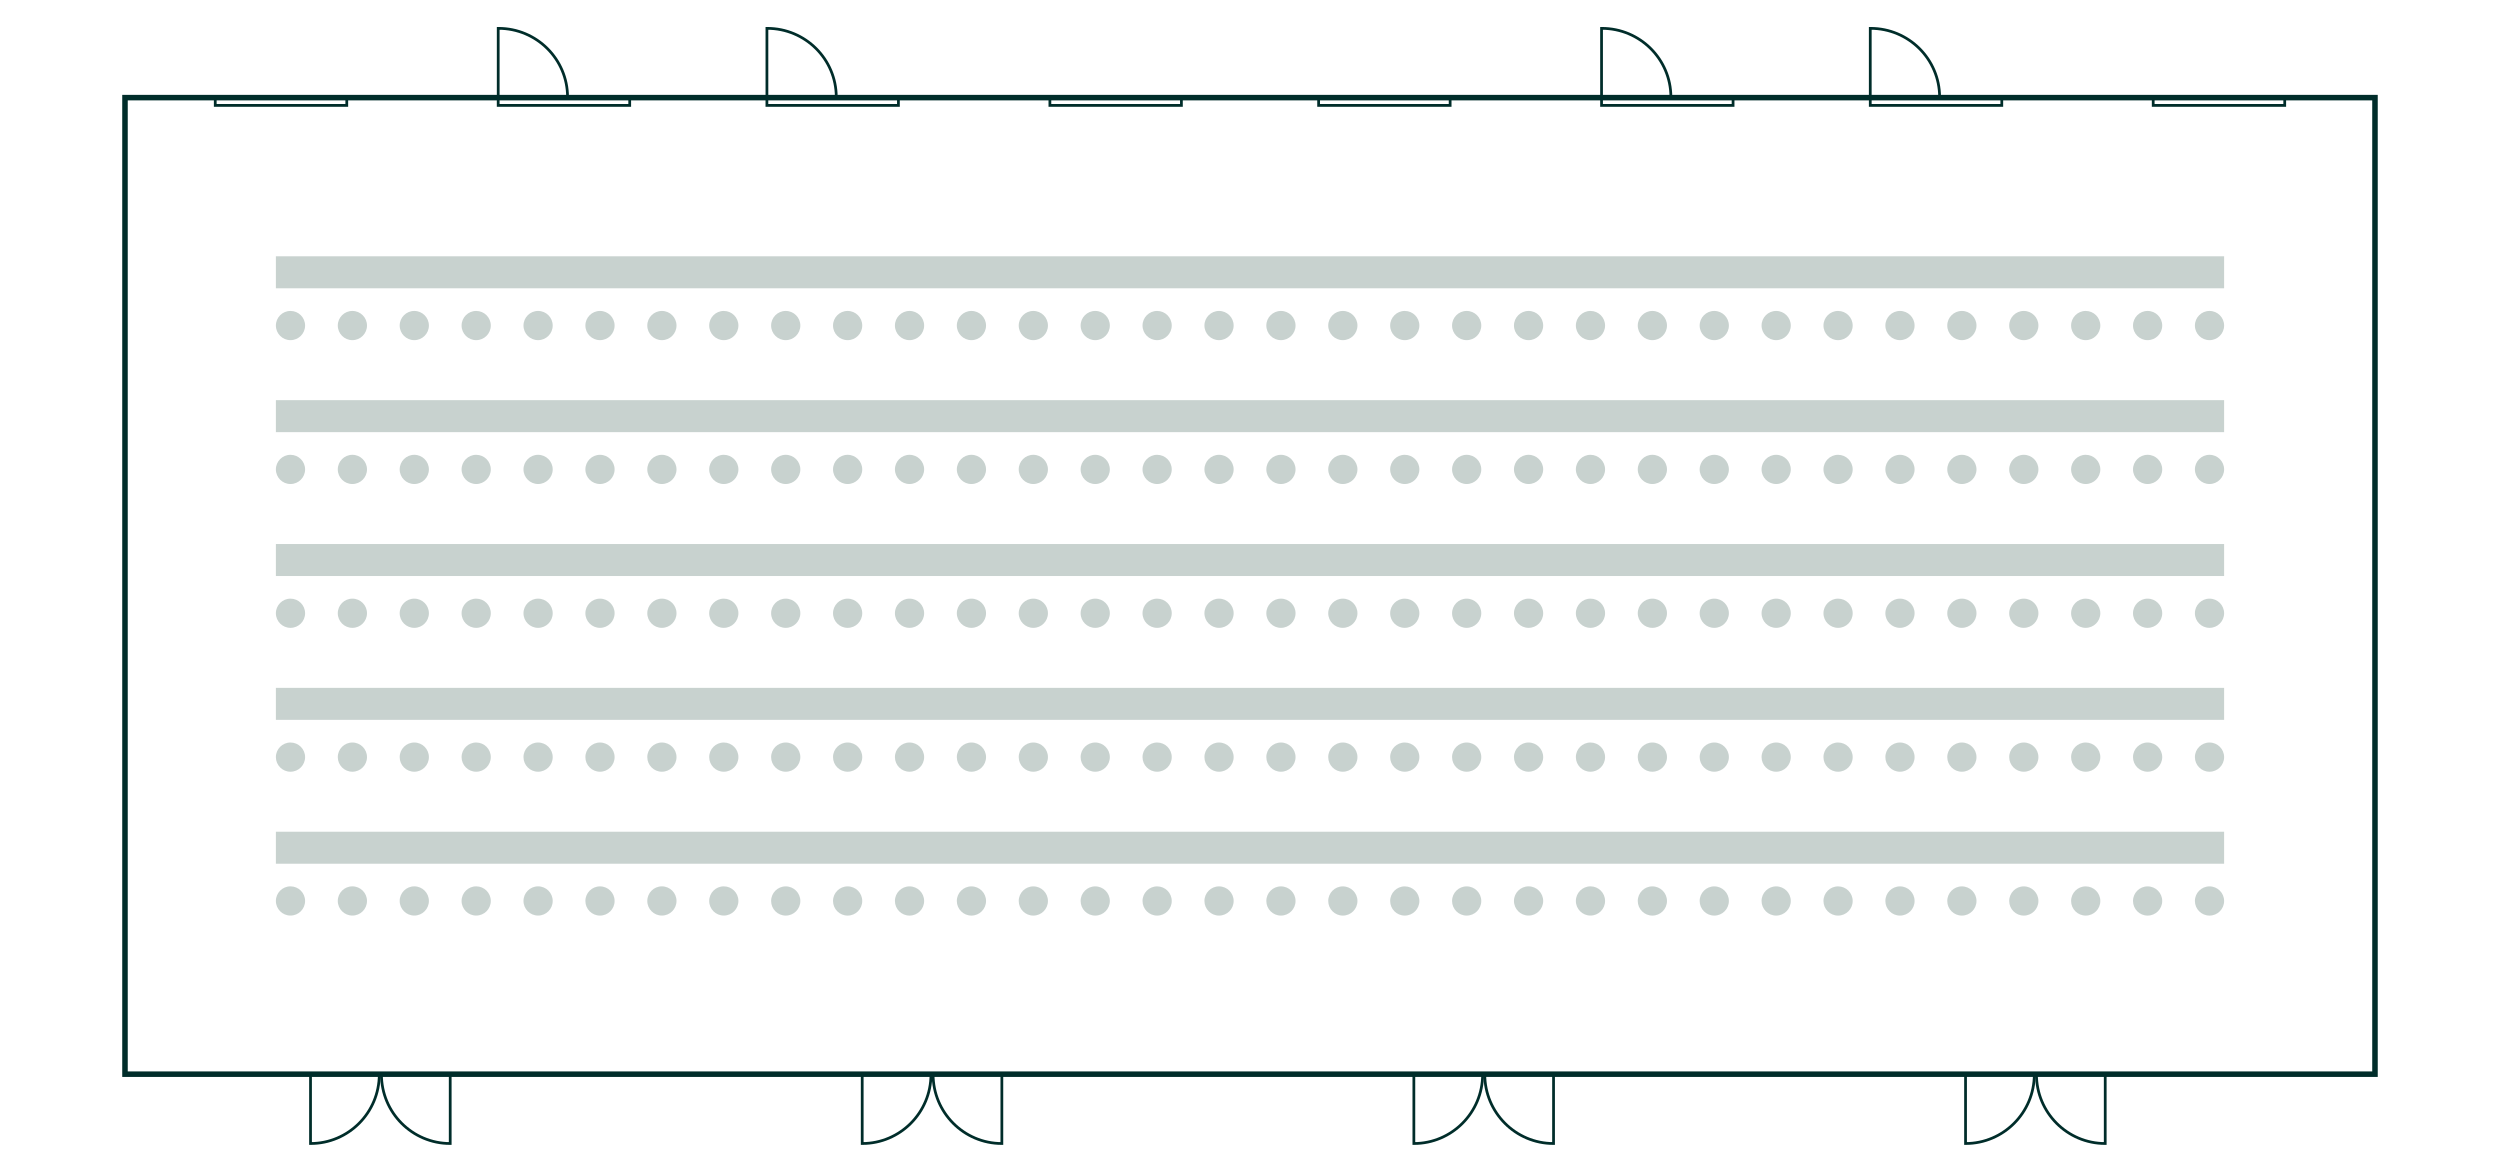 <?xml version="1.0" encoding="UTF-8"?>
<svg xmlns="http://www.w3.org/2000/svg" viewBox="0 0 907.09 425.2">
  <defs>
    <style>
      .cls-1, .cls-2 {
        fill: none;
        stroke: #002d2a;
        stroke-miterlimit: 10;
      }

      .cls-2 {
        stroke-width: 2px;
      }

      .cls-3 {
        fill: #c8d2cf;
      }
    </style>
  </defs>
  <g id="Layout">
    <g>
      <path class="cls-1" d="M678.6,10.29s.06,0,.09,0c13.84,0,25.07,11.17,25.07,24.95h-25.16s0-24.95,0-24.95Z"/>
      <rect class="cls-1" x="678.6" y="35.41" width="47.72" height="2.83" transform="translate(1404.92 73.65) rotate(180)"/>
      <rect class="cls-1" x="781.27" y="35.41" width="47.72" height="2.83" transform="translate(1610.25 73.65) rotate(180)"/>
      <path class="cls-1" d="M581.1,10.29s.06,0,.09,0c13.84,0,25.07,11.17,25.07,24.95h-25.16s0-24.95,0-24.95Z"/>
      <rect class="cls-1" x="581.1" y="35.41" width="47.72" height="2.83" transform="translate(1209.92 73.65) rotate(180)"/>
      <rect class="cls-1" x="478.43" y="35.41" width="47.72" height="2.83" transform="translate(1004.59 73.65) rotate(180)"/>
      <path class="cls-1" d="M180.77,10.29s.06,0,.09,0c13.84,0,25.07,11.17,25.07,24.95h-25.16s0-24.95,0-24.95Z"/>
      <rect class="cls-1" x="180.77" y="35.41" width="47.72" height="2.83" transform="translate(409.25 73.65) rotate(180)"/>
      <rect class="cls-1" x="78.1" y="35.41" width="47.72" height="2.83" transform="translate(203.92 73.65) rotate(180)"/>
      <path class="cls-1" d="M278.27,10.29s.06,0,.09,0c13.84,0,25.07,11.17,25.07,24.95h-25.16s0-24.95,0-24.95Z"/>
      <rect class="cls-1" x="380.93" y="35.41" width="47.72" height="2.83" transform="translate(809.59 73.65) rotate(180)"/>
      <rect class="cls-1" x="278.27" y="35.41" width="47.72" height="2.83" transform="translate(604.25 73.65) rotate(180)"/>
      <rect class="cls-2" x="45.35" y="35.42" width="816.38" height="354.33"/>
      <path class="cls-1" d="M738.9,389.75s0,.06,0,.09c0,13.84,11.17,25.07,24.95,25.07v-25.16s-24.95,0-24.95,0Z"/>
      <path class="cls-1" d="M738.12,389.75s0,.06,0,.09c0,13.84-11.17,25.07-24.95,25.07v-25.16s24.95,0,24.95,0Z"/>
      <path class="cls-1" d="M538.73,389.75s0,.06,0,.09c0,13.84,11.17,25.07,24.95,25.07v-25.16s-24.95,0-24.95,0Z"/>
      <path class="cls-1" d="M537.95,389.75s0,.06,0,.09c0,13.84-11.17,25.07-24.95,25.07v-25.16s24.95,0,24.95,0Z"/>
      <path class="cls-1" d="M338.56,389.75s0,.06,0,.09c0,13.84,11.17,25.07,24.95,25.07v-25.16s-24.95,0-24.95,0Z"/>
      <path class="cls-1" d="M337.79,389.75s0,.06,0,.09c0,13.84-11.17,25.07-24.95,25.07v-25.16s24.95,0,24.95,0Z"/>
      <path class="cls-1" d="M138.4,389.75s0,.06,0,.09c0,13.84,11.17,25.07,24.95,25.07v-25.16s-24.95,0-24.95,0Z"/>
      <path class="cls-1" d="M137.62,389.75s0,.06,0,.09c0,13.84-11.17,25.07-24.95,25.07v-25.16s24.95,0,24.95,0Z"/>
    </g>
  </g>
  <g id="Elemente">
    <g>
      <g>
        <rect class="cls-3" x="100.1" y="301.78" width="706.89" height="11.61"/>
        <circle class="cls-3" cx="442.31" cy="326.91" r="5.3"/>
        <circle class="cls-3" cx="419.85" cy="326.91" r="5.3"/>
        <circle class="cls-3" cx="487.23" cy="326.91" r="5.3"/>
        <circle class="cls-3" cx="464.77" cy="326.91" r="5.3"/>
        <circle class="cls-3" cx="397.39" cy="326.91" r="5.3"/>
        <circle class="cls-3" cx="374.93" cy="326.91" r="5.3"/>
        <circle class="cls-3" cx="577.08" cy="326.9" r="5.3"/>
        <circle class="cls-3" cx="554.62" cy="326.9" r="5.3"/>
        <circle class="cls-3" cx="622" cy="326.91" r="5.3"/>
        <circle class="cls-3" cx="599.54" cy="326.91" r="5.3"/>
        <circle class="cls-3" cx="532.16" cy="326.91" r="5.3"/>
        <circle class="cls-3" cx="509.7" cy="326.91" r="5.3"/>
        <circle class="cls-3" cx="666.92" cy="326.91" r="5.3"/>
        <circle class="cls-3" cx="644.46" cy="326.91" r="5.3"/>
        <circle class="cls-3" cx="756.77" cy="326.91" r="5.3"/>
        <circle class="cls-3" cx="734.31" cy="326.91" r="5.3"/>
        <circle class="cls-3" cx="801.69" cy="326.91" r="5.3"/>
        <circle class="cls-3" cx="779.23" cy="326.91" r="5.3"/>
        <circle class="cls-3" cx="711.84" cy="326.91" r="5.3"/>
        <circle class="cls-3" cx="689.38" cy="326.91" r="5.3"/>
        <circle class="cls-3" cx="352.47" cy="326.91" r="5.3"/>
        <circle class="cls-3" cx="330.01" cy="326.91" r="5.3"/>
        <circle class="cls-3" cx="307.55" cy="326.91" r="5.3"/>
        <circle class="cls-3" cx="285.09" cy="326.91" r="5.3"/>
        <circle class="cls-3" cx="262.62" cy="326.9" r="5.3"/>
        <circle class="cls-3" cx="240.16" cy="326.9" r="5.3"/>
        <circle class="cls-3" cx="217.7" cy="326.91" r="5.3"/>
        <circle class="cls-3" cx="195.24" cy="326.9" r="5.3"/>
        <circle class="cls-3" cx="172.78" cy="326.9" r="5.3"/>
        <circle class="cls-3" cx="150.32" cy="326.9" r="5.3"/>
        <circle class="cls-3" cx="127.86" cy="326.9" r="5.3"/>
        <circle class="cls-3" cx="105.4" cy="326.9" r="5.3"/>
      </g>
      <g>
        <rect class="cls-3" x="100.1" y="249.58" width="706.89" height="11.61"/>
        <circle class="cls-3" cx="442.31" cy="274.71" r="5.3"/>
        <circle class="cls-3" cx="419.85" cy="274.71" r="5.3"/>
        <circle class="cls-3" cx="487.23" cy="274.71" r="5.3"/>
        <circle class="cls-3" cx="464.77" cy="274.71" r="5.3"/>
        <circle class="cls-3" cx="397.39" cy="274.71" r="5.3"/>
        <circle class="cls-3" cx="374.93" cy="274.71" r="5.3"/>
        <circle class="cls-3" cx="577.08" cy="274.71" r="5.3"/>
        <circle class="cls-3" cx="554.62" cy="274.71" r="5.3"/>
        <circle class="cls-3" cx="622" cy="274.71" r="5.3"/>
        <circle class="cls-3" cx="599.54" cy="274.71" r="5.3"/>
        <circle class="cls-3" cx="532.16" cy="274.71" r="5.3"/>
        <circle class="cls-3" cx="509.7" cy="274.71" r="5.3"/>
        <circle class="cls-3" cx="666.92" cy="274.71" r="5.3"/>
        <circle class="cls-3" cx="644.46" cy="274.71" r="5.3"/>
        <circle class="cls-3" cx="756.77" cy="274.71" r="5.3"/>
        <circle class="cls-3" cx="734.31" cy="274.71" r="5.3"/>
        <circle class="cls-3" cx="801.69" cy="274.71" r="5.3"/>
        <circle class="cls-3" cx="779.23" cy="274.71" r="5.3"/>
        <circle class="cls-3" cx="711.84" cy="274.71" r="5.3"/>
        <circle class="cls-3" cx="689.38" cy="274.71" r="5.3"/>
        <circle class="cls-3" cx="352.47" cy="274.71" r="5.3"/>
        <circle class="cls-3" cx="330.01" cy="274.71" r="5.3"/>
        <circle class="cls-3" cx="307.55" cy="274.71" r="5.3"/>
        <circle class="cls-3" cx="285.09" cy="274.71" r="5.3"/>
        <circle class="cls-3" cx="262.62" cy="274.71" r="5.3"/>
        <circle class="cls-3" cx="240.16" cy="274.71" r="5.3"/>
        <circle class="cls-3" cx="217.7" cy="274.71" r="5.3"/>
        <circle class="cls-3" cx="195.24" cy="274.71" r="5.3"/>
        <circle class="cls-3" cx="172.78" cy="274.71" r="5.3"/>
        <circle class="cls-3" cx="150.32" cy="274.71" r="5.3"/>
        <circle class="cls-3" cx="127.86" cy="274.71" r="5.3"/>
        <circle class="cls-3" cx="105.4" cy="274.71" r="5.3"/>
      </g>
      <g>
        <rect class="cls-3" x="100.1" y="197.39" width="706.89" height="11.61"/>
        <circle class="cls-3" cx="442.31" cy="222.51" r="5.3"/>
        <circle class="cls-3" cx="419.85" cy="222.51" r="5.3"/>
        <circle class="cls-3" cx="487.23" cy="222.51" r="5.3"/>
        <circle class="cls-3" cx="464.77" cy="222.51" r="5.3"/>
        <circle class="cls-3" cx="397.39" cy="222.51" r="5.3"/>
        <circle class="cls-3" cx="374.93" cy="222.51" r="5.3"/>
        <circle class="cls-3" cx="577.08" cy="222.51" r="5.3"/>
        <circle class="cls-3" cx="554.62" cy="222.51" r="5.3"/>
        <circle class="cls-3" cx="622" cy="222.51" r="5.3"/>
        <circle class="cls-3" cx="599.54" cy="222.51" r="5.3"/>
        <circle class="cls-3" cx="532.16" cy="222.51" r="5.3"/>
        <circle class="cls-3" cx="509.7" cy="222.51" r="5.3"/>
        <circle class="cls-3" cx="666.92" cy="222.51" r="5.3"/>
        <circle class="cls-3" cx="644.46" cy="222.51" r="5.3"/>
        <circle class="cls-3" cx="756.77" cy="222.51" r="5.3"/>
        <circle class="cls-3" cx="734.31" cy="222.51" r="5.3"/>
        <circle class="cls-3" cx="801.69" cy="222.51" r="5.3"/>
        <circle class="cls-3" cx="779.23" cy="222.51" r="5.3"/>
        <circle class="cls-3" cx="711.84" cy="222.51" r="5.3"/>
        <circle class="cls-3" cx="689.38" cy="222.51" r="5.3"/>
        <circle class="cls-3" cx="352.47" cy="222.51" r="5.3"/>
        <circle class="cls-3" cx="330.01" cy="222.51" r="5.3"/>
        <circle class="cls-3" cx="307.55" cy="222.51" r="5.3"/>
        <circle class="cls-3" cx="285.09" cy="222.51" r="5.3"/>
        <circle class="cls-3" cx="262.62" cy="222.51" r="5.3"/>
        <circle class="cls-3" cx="240.16" cy="222.51" r="5.3"/>
        <circle class="cls-3" cx="217.7" cy="222.51" r="5.3"/>
        <circle class="cls-3" cx="195.24" cy="222.51" r="5.3"/>
        <circle class="cls-3" cx="172.78" cy="222.51" r="5.3"/>
        <circle class="cls-3" cx="150.32" cy="222.51" r="5.3"/>
        <circle class="cls-3" cx="127.86" cy="222.51" r="5.3"/>
        <circle class="cls-3" cx="105.4" cy="222.51" r="5.3"/>
      </g>
      <g>
        <rect class="cls-3" x="100.1" y="145.19" width="706.89" height="11.61"/>
        <circle class="cls-3" cx="442.31" cy="170.32" r="5.3"/>
        <circle class="cls-3" cx="419.85" cy="170.32" r="5.3"/>
        <circle class="cls-3" cx="487.23" cy="170.32" r="5.3"/>
        <circle class="cls-3" cx="464.77" cy="170.32" r="5.3"/>
        <circle class="cls-3" cx="397.39" cy="170.32" r="5.3"/>
        <circle class="cls-3" cx="374.93" cy="170.32" r="5.3"/>
        <circle class="cls-3" cx="577.08" cy="170.32" r="5.3"/>
        <circle class="cls-3" cx="554.62" cy="170.32" r="5.3"/>
        <circle class="cls-3" cx="622" cy="170.32" r="5.3"/>
        <circle class="cls-3" cx="599.54" cy="170.32" r="5.3"/>
        <circle class="cls-3" cx="532.16" cy="170.32" r="5.3"/>
        <circle class="cls-3" cx="509.7" cy="170.32" r="5.3"/>
        <circle class="cls-3" cx="666.92" cy="170.32" r="5.3"/>
        <circle class="cls-3" cx="644.46" cy="170.32" r="5.3"/>
        <circle class="cls-3" cx="756.77" cy="170.32" r="5.3"/>
        <circle class="cls-3" cx="734.31" cy="170.32" r="5.3"/>
        <circle class="cls-3" cx="801.69" cy="170.32" r="5.3"/>
        <circle class="cls-3" cx="779.23" cy="170.32" r="5.3"/>
        <circle class="cls-3" cx="711.84" cy="170.32" r="5.3"/>
        <circle class="cls-3" cx="689.38" cy="170.32" r="5.3"/>
        <circle class="cls-3" cx="352.47" cy="170.32" r="5.3"/>
        <circle class="cls-3" cx="330.01" cy="170.32" r="5.3"/>
        <circle class="cls-3" cx="307.55" cy="170.32" r="5.3"/>
        <circle class="cls-3" cx="285.09" cy="170.32" r="5.3"/>
        <circle class="cls-3" cx="262.62" cy="170.32" r="5.3"/>
        <circle class="cls-3" cx="240.16" cy="170.32" r="5.3"/>
        <circle class="cls-3" cx="217.7" cy="170.32" r="5.3"/>
        <circle class="cls-3" cx="195.24" cy="170.32" r="5.3"/>
        <circle class="cls-3" cx="172.78" cy="170.32" r="5.3"/>
        <circle class="cls-3" cx="150.32" cy="170.32" r="5.3"/>
        <circle class="cls-3" cx="127.86" cy="170.32" r="5.3"/>
        <circle class="cls-3" cx="105.4" cy="170.32" r="5.3"/>
      </g>
      <g>
        <rect class="cls-3" x="100.1" y="92.99" width="706.89" height="11.61"/>
        <circle class="cls-3" cx="442.31" cy="118.12" r="5.3"/>
        <circle class="cls-3" cx="419.85" cy="118.12" r="5.3"/>
        <circle class="cls-3" cx="487.23" cy="118.12" r="5.3"/>
        <circle class="cls-3" cx="464.77" cy="118.12" r="5.3"/>
        <circle class="cls-3" cx="397.39" cy="118.12" r="5.3"/>
        <circle class="cls-3" cx="374.93" cy="118.12" r="5.3"/>
        <circle class="cls-3" cx="577.08" cy="118.12" r="5.3"/>
        <circle class="cls-3" cx="554.62" cy="118.12" r="5.3"/>
        <circle class="cls-3" cx="622" cy="118.12" r="5.3"/>
        <circle class="cls-3" cx="599.54" cy="118.12" r="5.3"/>
        <circle class="cls-3" cx="532.16" cy="118.12" r="5.3"/>
        <circle class="cls-3" cx="509.7" cy="118.12" r="5.3"/>
        <circle class="cls-3" cx="666.92" cy="118.12" r="5.3"/>
        <circle class="cls-3" cx="644.46" cy="118.12" r="5.3"/>
        <circle class="cls-3" cx="756.77" cy="118.12" r="5.3"/>
        <circle class="cls-3" cx="734.31" cy="118.12" r="5.3"/>
        <circle class="cls-3" cx="801.69" cy="118.12" r="5.3"/>
        <circle class="cls-3" cx="779.23" cy="118.12" r="5.3"/>
        <circle class="cls-3" cx="711.84" cy="118.12" r="5.3"/>
        <circle class="cls-3" cx="689.38" cy="118.12" r="5.3"/>
        <circle class="cls-3" cx="352.47" cy="118.12" r="5.3"/>
        <circle class="cls-3" cx="330.01" cy="118.12" r="5.3"/>
        <circle class="cls-3" cx="307.55" cy="118.12" r="5.3"/>
        <circle class="cls-3" cx="285.09" cy="118.12" r="5.3"/>
        <circle class="cls-3" cx="262.62" cy="118.12" r="5.3"/>
        <circle class="cls-3" cx="240.16" cy="118.12" r="5.3"/>
        <circle class="cls-3" cx="217.7" cy="118.12" r="5.3"/>
        <circle class="cls-3" cx="195.24" cy="118.12" r="5.3"/>
        <circle class="cls-3" cx="172.78" cy="118.12" r="5.3"/>
        <circle class="cls-3" cx="150.32" cy="118.12" r="5.3"/>
        <circle class="cls-3" cx="127.86" cy="118.12" r="5.3"/>
        <circle class="cls-3" cx="105.4" cy="118.12" r="5.3"/>
      </g>
    </g>
  </g>
</svg>